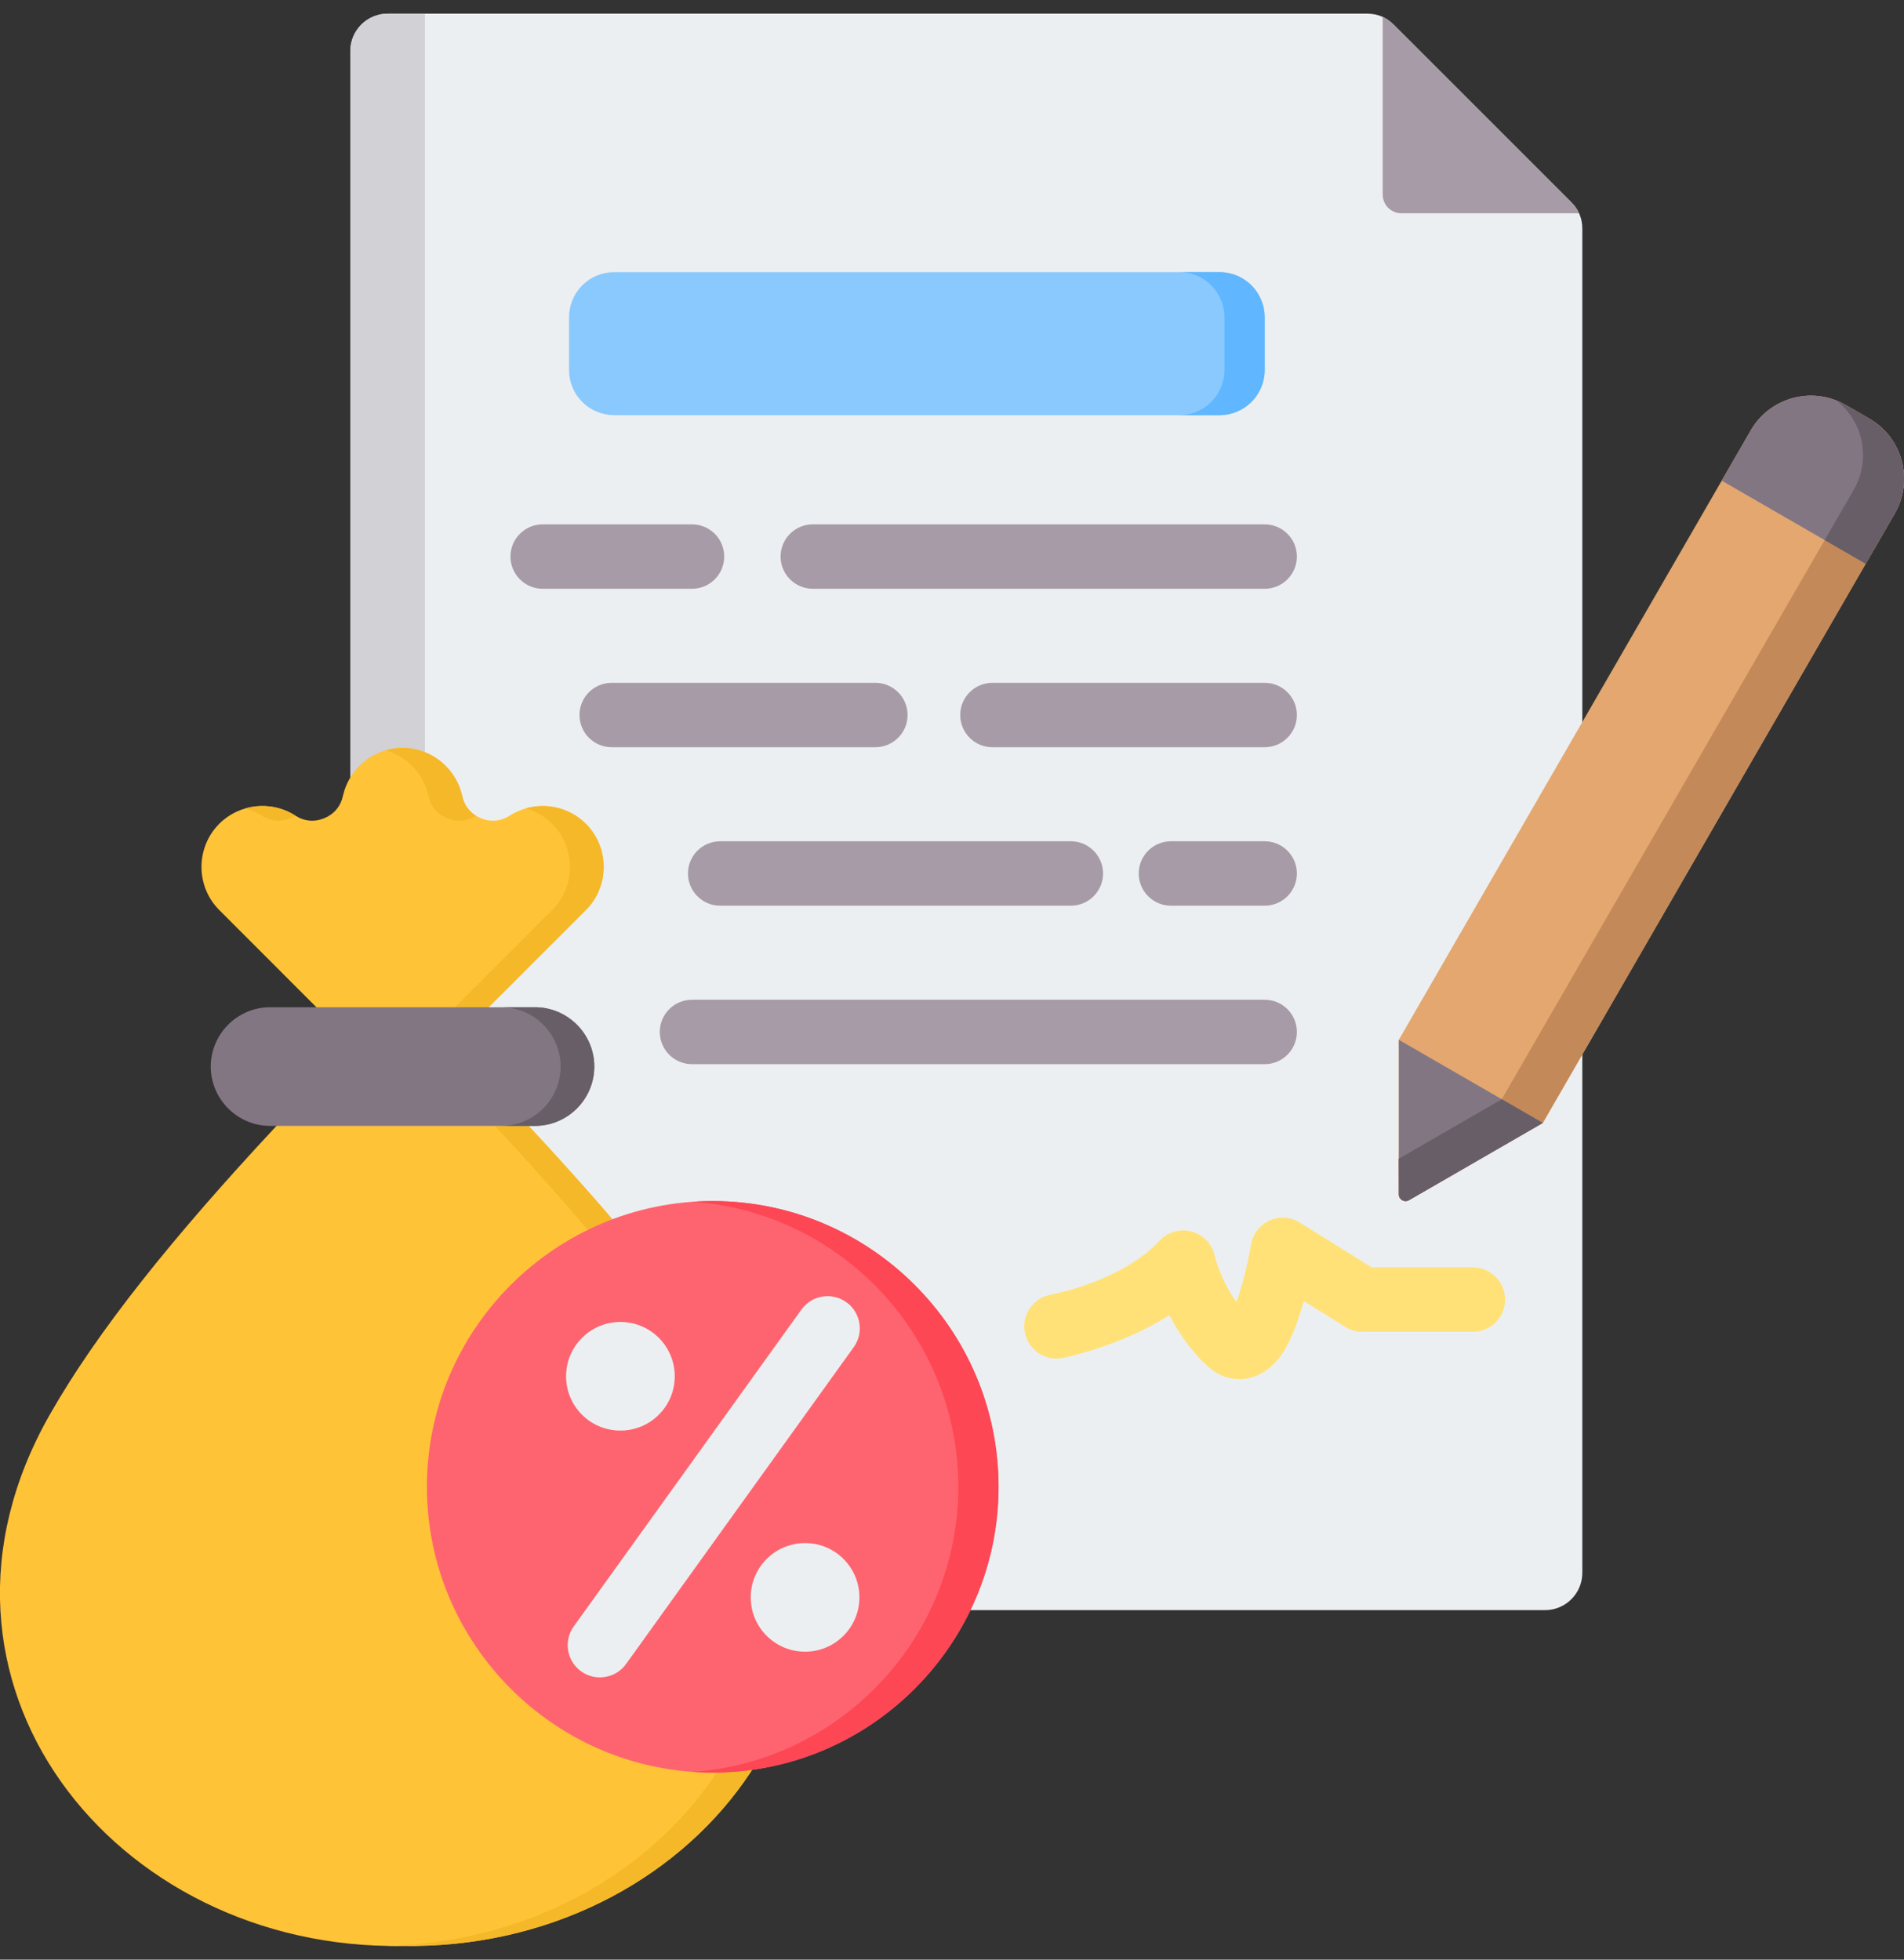 <svg xmlns="http://www.w3.org/2000/svg" width="102" height="105" viewBox="0 0 102 105" fill="none"><rect x="0" y="0" width="102" height="105" fill="#333333" stroke="none"/><path fill-rule="evenodd" clip-rule="evenodd" d="M20.767 0.733H73.244C73.795 0.733 74.27 0.93 74.659 1.319L84.181 10.841C84.57 11.23 84.767 11.705 84.767 12.256V84.277C84.767 85.379 83.868 86.273 82.772 86.273H20.767C19.666 86.273 18.767 85.379 18.767 84.277V2.733C18.767 1.632 19.666 0.733 20.767 0.733Z" fill="#ECEFF1"></path><path fill-rule="evenodd" clip-rule="evenodd" d="M74.073 0.905V10.427C74.073 10.978 74.522 11.428 75.073 11.428H84.595C84.499 11.215 84.358 11.018 84.181 10.841L74.659 1.319C74.482 1.142 74.285 1.006 74.073 0.905Z" fill="#A79BA7"></path><path fill-rule="evenodd" clip-rule="evenodd" d="M20.767 0.733H22.763V86.273H20.767C19.666 86.273 18.767 85.379 18.767 84.277V2.733C18.767 1.632 19.666 0.733 20.767 0.733Z" fill="#D1D1D6"></path><path fill-rule="evenodd" clip-rule="evenodd" d="M65.334 14.581C65.975 14.581 66.589 14.835 67.043 15.289C67.496 15.742 67.751 16.357 67.751 16.998V19.828C67.751 20.469 67.496 21.084 67.043 21.538C66.589 21.991 65.975 22.246 65.334 22.246H32.901C32.26 22.246 31.645 21.991 31.192 21.538C30.738 21.084 30.484 20.469 30.484 19.828V16.998C30.484 16.357 30.738 15.742 31.192 15.289C31.645 14.835 32.26 14.581 32.901 14.581H65.334Z" fill="#8AC9FE"></path><path fill-rule="evenodd" clip-rule="evenodd" d="M63.177 14.581H65.334C65.975 14.581 66.589 14.835 67.043 15.289C67.496 15.742 67.751 16.357 67.751 16.998V19.828C67.751 20.469 67.496 21.084 67.043 21.538C66.589 21.991 65.975 22.246 65.334 22.246H63.177C63.818 22.246 64.433 21.991 64.886 21.538C65.339 21.084 65.594 20.469 65.594 19.828V16.998C65.594 16.357 65.339 15.742 64.886 15.289C64.433 14.835 63.818 14.581 63.177 14.581Z" fill="#60B7FF"></path><path fill-rule="evenodd" clip-rule="evenodd" d="M43.543 31.547C42.59 31.547 41.817 30.773 41.817 29.821C41.817 28.869 42.59 28.096 43.543 28.096H67.751C68.703 28.096 69.476 28.869 69.476 29.821C69.476 30.773 68.703 31.547 67.751 31.547H43.543ZM29.071 31.547C28.119 31.547 27.346 30.773 27.346 29.821C27.346 28.869 28.119 28.096 29.071 28.096H37.071C38.024 28.096 38.797 28.869 38.797 29.821C38.797 30.773 38.024 31.547 37.071 31.547H29.071ZM53.166 40.037C52.214 40.037 51.44 39.264 51.44 38.312C51.44 37.359 52.214 36.586 53.166 36.586H67.751C68.703 36.586 69.476 37.359 69.476 38.312C69.476 39.264 68.703 40.037 67.751 40.037H53.166ZM32.769 40.037C31.817 40.037 31.044 39.264 31.044 38.312C31.044 37.359 31.817 36.586 32.769 36.586H46.894C47.846 36.586 48.62 37.359 48.62 38.312C48.62 39.264 47.846 40.037 46.894 40.037H32.769ZM62.728 48.528C61.776 48.528 61.003 47.755 61.003 46.802C61.003 45.85 61.776 45.077 62.728 45.077H67.751C68.703 45.077 69.476 45.85 69.476 46.802C69.476 47.755 68.703 48.528 67.751 48.528H62.728ZM38.581 48.528C37.629 48.528 36.855 47.755 36.855 46.802C36.855 45.85 37.629 45.077 38.581 45.077H57.367C58.319 45.077 59.092 45.85 59.092 46.802C59.092 47.755 58.319 48.528 57.367 48.528H38.581ZM37.071 57.019C36.119 57.019 35.346 56.245 35.346 55.293C35.346 54.341 36.119 53.568 37.071 53.568H67.751C68.703 53.568 69.476 54.341 69.476 55.293C69.476 56.245 68.703 57.019 67.751 57.019H37.071Z" fill="#A79BA7"></path><path fill-rule="evenodd" clip-rule="evenodd" d="M66.228 69.759C66.265 69.672 66.299 69.586 66.326 69.508C66.776 68.2 67.017 66.697 67.017 66.697C67.109 66.127 67.48 65.64 68.007 65.401C68.533 65.162 69.144 65.202 69.634 65.508L73.482 67.909H78.903C79.855 67.909 80.628 68.683 80.628 69.635C80.628 70.587 79.855 71.36 78.903 71.36H72.987C72.664 71.36 72.348 71.269 72.074 71.098C72.074 71.098 69.848 69.709 69.848 69.71C69.554 70.743 69.154 71.865 68.67 72.563C68.057 73.445 67.27 73.857 66.521 73.892C65.939 73.919 65.287 73.755 64.639 73.154C63.749 72.33 63.102 71.348 62.646 70.466C59.989 72.164 56.918 72.764 56.918 72.764C55.982 72.94 55.079 72.323 54.903 71.387C54.727 70.451 55.345 69.549 56.281 69.373C56.281 69.373 60.045 68.704 62.126 66.476C62.562 66.01 63.219 65.823 63.835 65.988C64.451 66.153 64.925 66.645 65.069 67.267C65.069 67.267 65.362 68.553 66.228 69.759Z" fill="#FFE177"></path><path fill-rule="evenodd" clip-rule="evenodd" d="M26.186 53.962L28.32 60.326C33.874 66.286 37.922 71.332 40.462 75.794C48.579 90.048 37.032 104.525 21.564 104.264C6.101 104.525 -5.45 90.048 2.67 75.794C5.21 71.332 9.255 66.286 14.813 60.326L16.951 53.969L11.746 48.76C10.476 47.49 10.476 45.413 11.746 44.139C12.826 43.059 14.536 42.877 15.825 43.703C16.302 44.01 16.848 44.059 17.375 43.84C17.898 43.623 18.251 43.203 18.372 42.645C18.691 41.182 20.006 40.071 21.564 40.071C23.096 40.071 24.43 41.152 24.76 42.645C24.881 43.203 25.234 43.623 25.757 43.84C26.28 44.059 26.83 44.01 27.308 43.703C28.57 42.892 30.284 43.04 31.387 44.139C32.657 45.413 32.657 47.49 31.387 48.76L26.186 53.962Z" fill="#FFC338"></path><path fill-rule="evenodd" clip-rule="evenodd" d="M26.186 53.962L28.32 60.326C33.874 66.286 37.922 71.332 40.462 75.794C48.579 90.048 37.032 104.525 21.564 104.264C21.261 104.268 20.962 104.264 20.662 104.26C35.671 103.957 46.615 89.767 38.654 75.794C36.114 71.332 32.069 66.286 26.512 60.326L24.381 53.962L29.578 48.76C30.849 47.49 30.849 45.413 29.578 44.139C29.173 43.737 28.688 43.46 28.172 43.313C29.275 42.998 30.518 43.275 31.387 44.139C32.657 45.413 32.657 47.49 31.387 48.76L26.186 53.962ZM13.156 43.313C14.039 43.062 15.013 43.184 15.825 43.703L15.829 43.707C15.749 43.756 15.662 43.802 15.567 43.84C15.044 44.059 14.494 44.01 14.017 43.703C13.743 43.529 13.455 43.4 13.156 43.313ZM20.662 40.2C20.95 40.117 21.253 40.071 21.564 40.071C23.096 40.071 24.43 41.152 24.76 42.645C24.859 43.104 25.116 43.472 25.496 43.707C25.018 44.01 24.472 44.059 23.949 43.84C23.426 43.623 23.073 43.203 22.952 42.645C22.69 41.455 21.792 40.53 20.662 40.2Z" fill="#F5B829"></path><path fill-rule="evenodd" clip-rule="evenodd" d="M14.471 60.327H28.657C30.409 60.327 31.838 58.898 31.838 57.146C31.838 55.398 30.409 53.969 28.657 53.969H14.471C12.724 53.969 11.291 55.398 11.291 57.146C11.291 58.898 12.724 60.327 14.471 60.327Z" fill="#837683"></path><path fill-rule="evenodd" clip-rule="evenodd" d="M26.853 60.327H28.657C30.409 60.327 31.838 58.898 31.838 57.146C31.838 55.398 30.409 53.969 28.657 53.969H26.853C28.6 53.969 30.033 55.398 30.033 57.146C30.033 58.898 28.6 60.327 26.853 60.327Z" fill="#685E68"></path><path fill-rule="evenodd" clip-rule="evenodd" d="M38.182 94.978C46.616 94.978 53.494 88.1 53.494 79.666C53.494 71.233 46.616 64.354 38.182 64.354C29.749 64.354 22.87 71.233 22.87 79.666C22.87 88.1 29.749 94.978 38.182 94.978Z" fill="#FE646F"></path><path fill-rule="evenodd" clip-rule="evenodd" d="M37.104 94.941C45.038 94.384 51.337 87.737 51.337 79.666C51.337 71.595 45.038 64.948 37.104 64.392C37.46 64.367 37.82 64.354 38.182 64.354C46.616 64.354 53.494 71.233 53.494 79.666C53.494 88.1 46.616 94.978 38.182 94.978C37.82 94.978 37.46 94.966 37.104 94.941Z" fill="#FD4755"></path><path fill-rule="evenodd" clip-rule="evenodd" d="M33.236 70.832C31.63 70.832 30.326 72.136 30.326 73.743C30.326 75.355 31.63 76.653 33.236 76.653C34.849 76.653 36.147 75.349 36.147 73.743C36.147 72.971 35.844 72.233 35.295 71.684C34.746 71.136 34.014 70.832 33.236 70.832Z" fill="#ECEFF1"></path><path fill-rule="evenodd" clip-rule="evenodd" d="M42.933 70.169C43.489 69.395 44.568 69.219 45.341 69.774C46.115 70.33 46.292 71.409 45.736 72.182L33.54 89.158C32.984 89.932 31.905 90.109 31.132 89.553C30.358 88.997 30.181 87.918 30.737 87.145L42.933 70.169Z" fill="#ECEFF1"></path><path fill-rule="evenodd" clip-rule="evenodd" d="M43.128 82.68C41.521 82.68 40.218 83.983 40.218 85.59C40.218 87.197 41.521 88.5 43.128 88.5C44.735 88.5 46.039 87.197 46.039 85.59C46.039 84.812 45.736 84.081 45.187 83.532C44.638 82.983 43.906 82.68 43.128 82.68Z" fill="#ECEFF1"></path><path fill-rule="evenodd" clip-rule="evenodd" d="M74.937 55.715L93.793 23.054C94.816 21.283 97.094 20.672 98.863 21.694L100.15 22.437C101.921 23.459 102.529 25.736 101.507 27.508L82.65 60.168L75.481 64.308C75.365 64.374 75.233 64.374 75.118 64.308C75.003 64.242 74.936 64.126 74.937 63.994V55.715Z" fill="#E3A76F"></path><path fill-rule="evenodd" clip-rule="evenodd" d="M98.388 21.462C98.549 21.529 98.708 21.604 98.863 21.694L100.15 22.437C101.921 23.459 102.529 25.736 101.507 27.508L82.65 60.168L75.48 64.308C75.24 64.448 74.935 64.272 74.937 63.994L74.934 62.086L80.452 58.899L99.309 26.239C100.242 24.622 99.816 22.583 98.388 21.462Z" fill="#C48958"></path><path fill-rule="evenodd" clip-rule="evenodd" d="M74.937 63.993V55.714L82.65 60.168L75.48 64.307C75.24 64.448 74.935 64.272 74.937 63.993Z" fill="#837683"></path><path fill-rule="evenodd" clip-rule="evenodd" d="M74.937 63.994L74.934 62.086L80.452 58.899L82.65 60.168L75.48 64.308C75.365 64.374 75.233 64.374 75.118 64.308C75.003 64.242 74.936 64.127 74.937 63.994Z" fill="#685E68"></path><path fill-rule="evenodd" clip-rule="evenodd" d="M92.235 25.753L93.793 23.054C94.816 21.283 97.094 20.672 98.863 21.694L100.15 22.437C101.921 23.459 102.529 25.736 101.507 27.508L99.948 30.207L92.235 25.753Z" fill="#837683"></path><path fill-rule="evenodd" clip-rule="evenodd" d="M98.388 21.462C98.549 21.529 98.708 21.604 98.863 21.694L100.15 22.437C101.921 23.459 102.529 25.736 101.507 27.508L99.948 30.207L97.751 28.938L99.309 26.239C100.242 24.622 99.816 22.583 98.388 21.462Z" fill="#685E68"></path></svg>